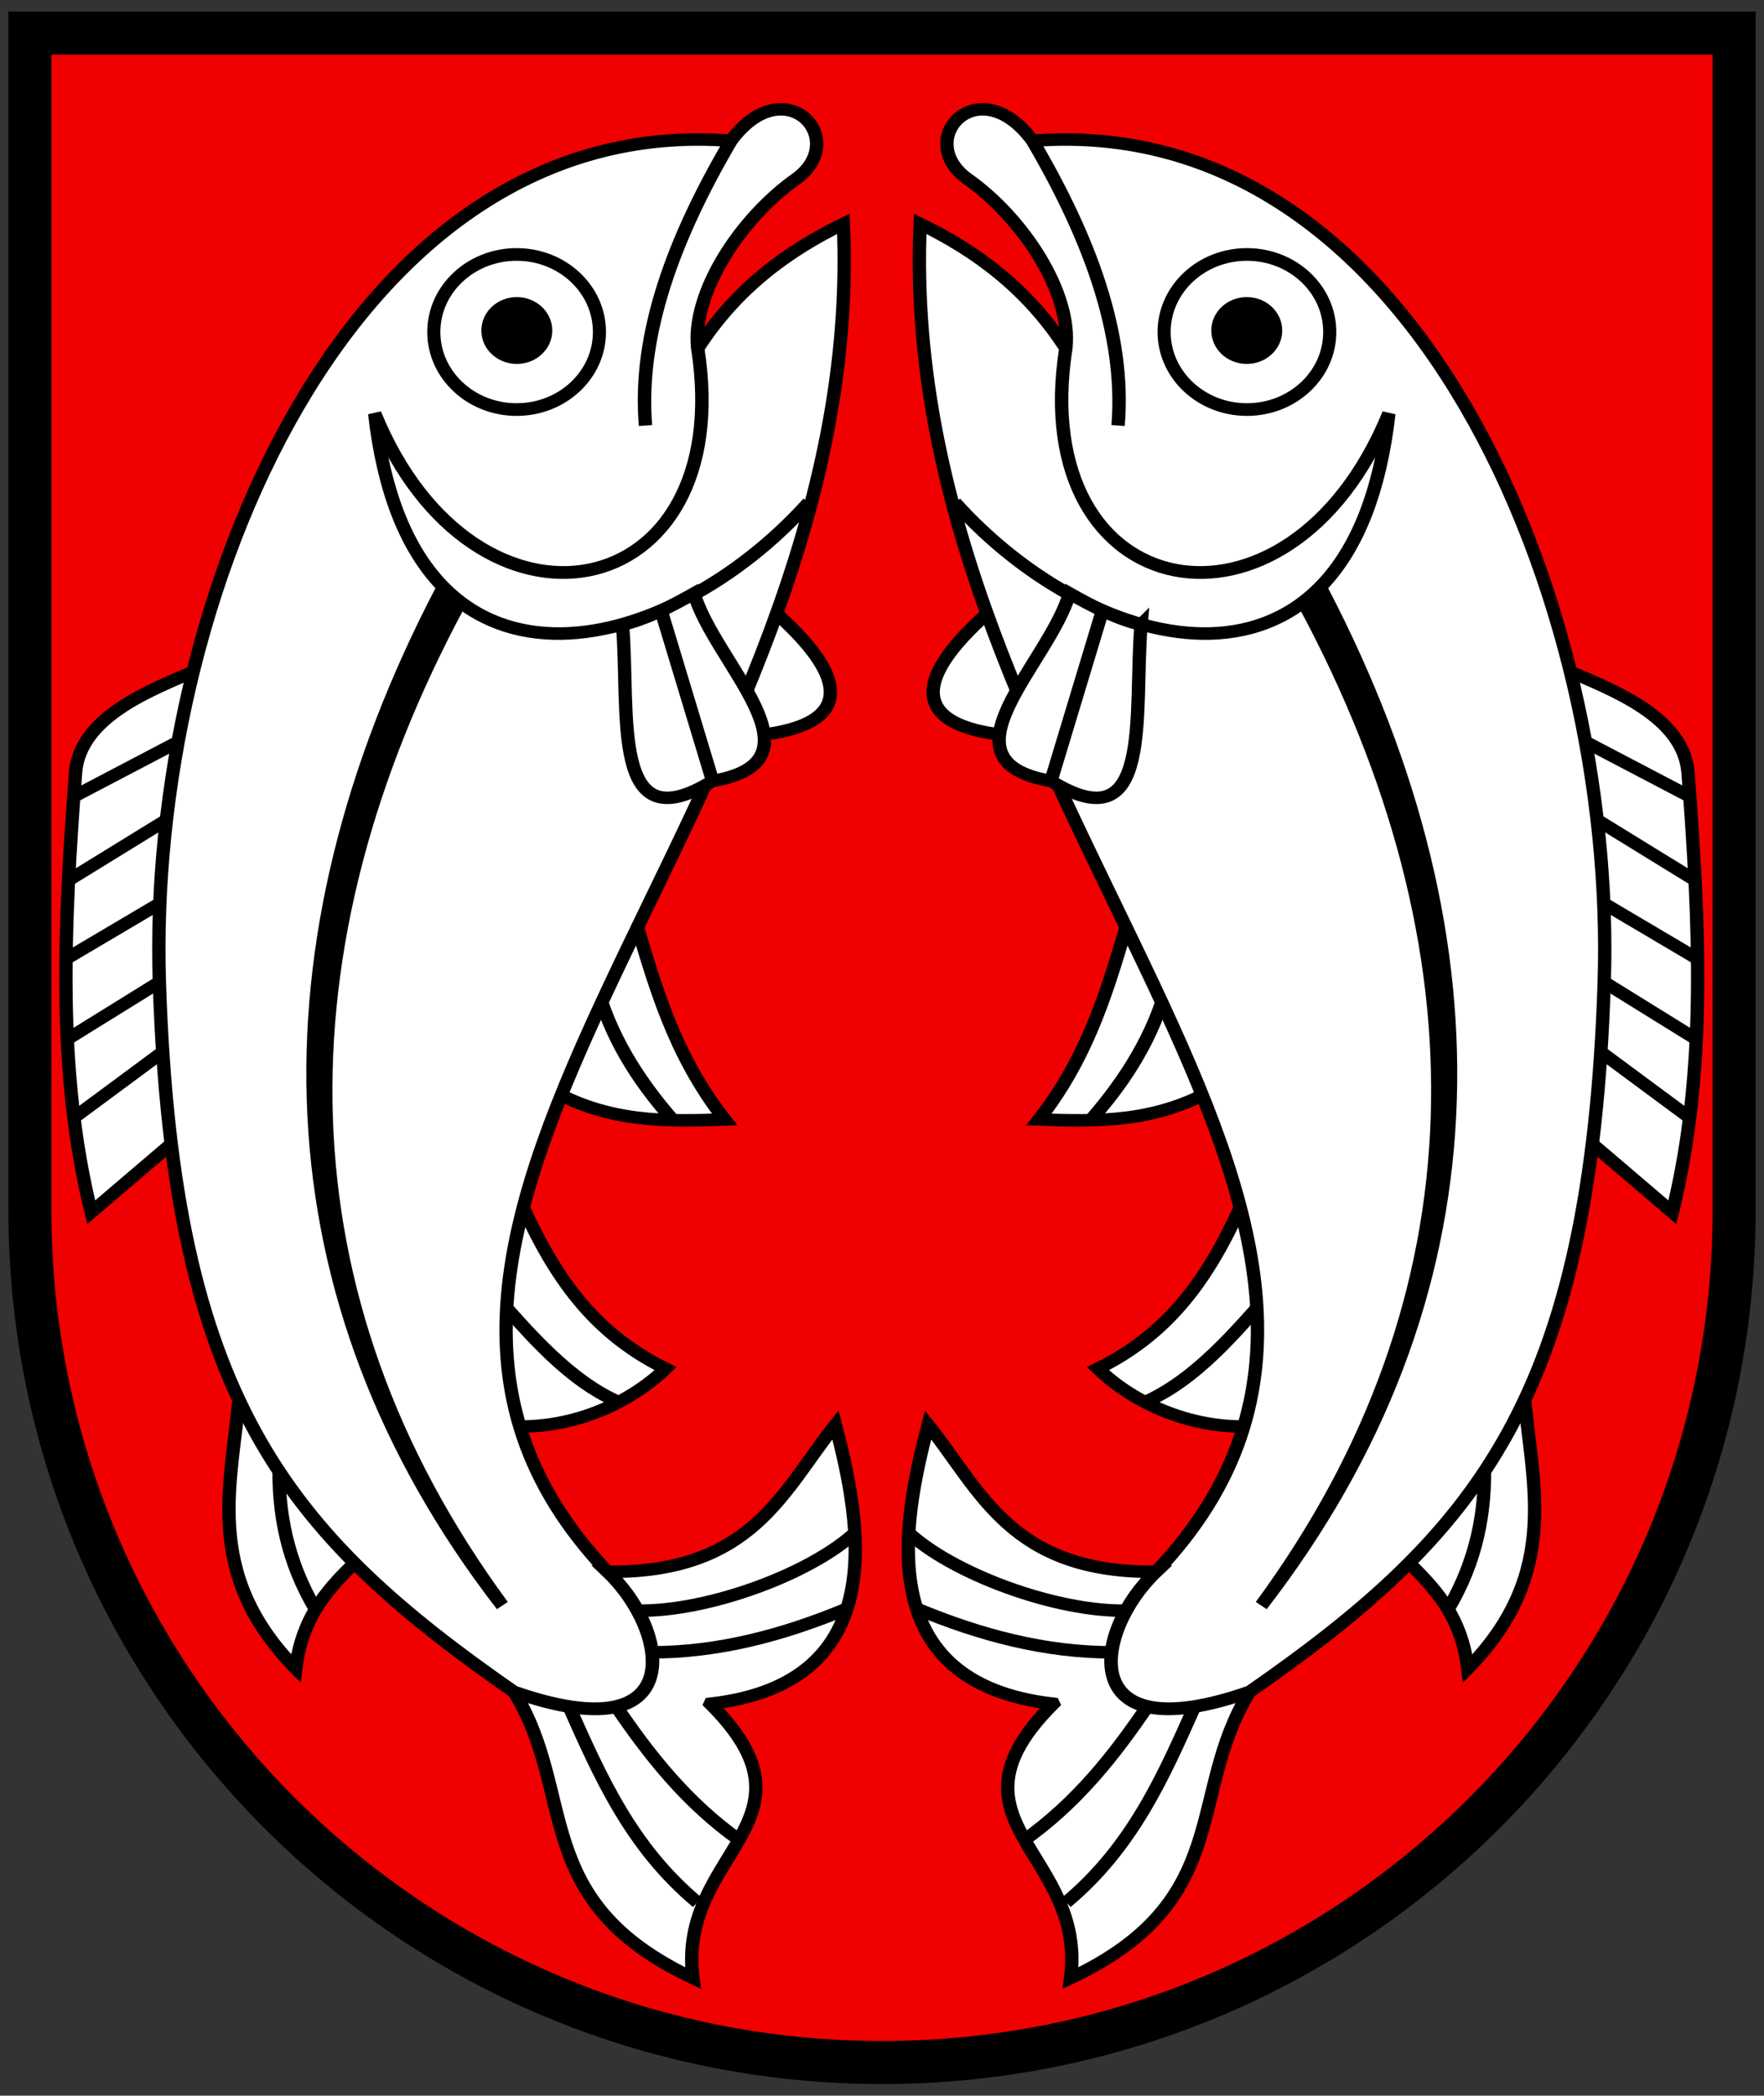 <svg width="410" height="487" xmlns="http://www.w3.org/2000/svg"><rect width="100%" height="100%" fill="#333333" stroke="none"/><g stroke-width="1.565"><path d="M6.951 7.698V291.33c0 102.798 88.667 186.132 198.051 186.132 109.384 0 198.051-83.334 198.051-186.132V7.698z" fill="#f00000"/><g transform="matrix(.66 0 0 .618 5.96 6.77)" stroke="#000"><g fill="#fff" fill-rule="evenodd" stroke-width="4.696"><path d="M263.33 218.74c40.692 38.24 11.761 47.458-18.398 47.402M214.1 332.78c7.295 26.192 13.928 52.472 32.051 77.221-20.472.741-40.95 1.351-62.149-11.722l17.003-39.029c4.556 18.902 14.036 35.567 26.771 50.751-12.502-15.331-22.169-32.074-26.771-50.751zM172.63 436.84c12.098 29.834 25.613 52.537 52.737 66.862-11.922 12.264-33.099 24.026-58.251 21.386l-2.575-50.034c12.367 15.004 26.603 33.341 44.698 41.424-17.95-8.316-32.388-26.642-44.698-41.424zM75.421 511.7c-2.486 34.417-13.736 68.348 19.714 104.76 2.302-20.293 12.101-30.892 22.757-41.786l-28.574-36.156c-.657 19.013 2.856 37.608 12.713 55.569-9.982-17.931-13.291-36.257-12.713-55.569zM60.734 240.88c-16.476 7.543-41.673 17.615-43.168 38.826-4.019 57.026-6.723 112.12 5.526 165.17l30.932-28.169-3.553-33.82-33.3 26.32 33.3-26.32-.269-26.59-35.004 23.163 35.004-23.163-.52-29.083-36.063 22.768 36.063-22.768 2.368-31.452-36.458 23.952 36.458-23.952 2.369-28.169-36.458 20.4 36.458-20.4z"/><path d="M241.13 629.7c64.427-7.818 53.001-68.226 44.053-104.85-18.609 24.788-29.223 55.832-80.291 55.217 21.978 22.318 29.183 68.552-32.889 45.169 62.101 23.161 55.02-23.306 32.889-45.169-117.11-131.77 92.144-288.59 83.082-506.86-19.591 10.148-37.742 24.355-51.287 46.844 14.357 97.364-78.44 116.55-113.76 24.516 12.412 117.42 103.92 91.885 152.79 33.47-49.025 58.283-140.33 84.172-152.79-33.47 35.108 92.1 127.95 73.126 113.76-24.516-2.257-20.767 15.061-49.182 35.144-64.126 18.375-15.027-4.678-41.127-23.444-13.932-20.271 36.842-32.841 72.813-30.098 107.06-2.587-34.146 9.958-70.364 30.098-107.06-134-11.156-205.72 172.36-201.29 316.7 4.788 155.9 44.278 206.73 124.9 266.55 22.266 38.449 5.178 78.527 63.009 107.62-5.732-47.29 47.823-58.709 6.118-103.15z"/></g><ellipse transform="matrix(4.986 0 0 5.152 -3096 -2965.3)" cx="655.63" cy="597.56" rx="2.042" ry="1.976" fill-rule="evenodd" stroke-width=".927"/><ellipse transform="matrix(14.282 0 0 14.758 -9190.8 -8704.9)" cx="655.63" cy="597.56" rx="2.042" ry="1.976" fill="none" stroke-width=".323"/><path d="M146.42 211.24c-64.864 133.17-61.865 266.49 21.438 381.52-80.071-116.31-80.164-247.51-15.362-376.37z" fill-rule="evenodd" stroke-width="4.696"/><path d="M210.19 223.98c2.665 33.475-4.597 82.685 31.731 58.735l-18.388-65.002 18.388 65.002c41.202-7.458.792-43.888-6.546-70.528-7.865 4.727-15.857 9.263-25.185 11.793z" fill="#fff" fill-rule="evenodd" stroke-width="4.696"/><g fill="none" stroke-width="4.696"><path d="M236.55 704.38c-23.337-20.79-34.211-47.292-45.235-73.726M251.54 681.12c-18.714-14.121-31.928-32.05-43.864-50.864M220.39 610.36c23.475.017 46.274-6.396 68.699-16.359M292.73 564.73c-15.455 15.833-52.474 30.581-77.673 29.955"/></g><g fill="#fff" fill-rule="evenodd" stroke-width="4.696"><path d="M339.67 218.74c-40.692 38.24-11.761 47.458 18.398 47.402M388.9 332.78c-7.295 26.192-13.928 52.472-32.051 77.221 20.472.741 40.95 1.351 62.149-11.722l-17.003-39.029c-4.556 18.902-14.036 35.567-26.771 50.751 12.502-15.331 22.169-32.074 26.771-50.751zM430.37 436.84c-12.098 29.834-25.613 52.537-52.737 66.862 11.922 12.264 33.099 24.026 58.251 21.386l2.575-50.034c-12.367 15.004-26.603 33.341-44.698 41.424 17.95-8.316 32.388-26.642 44.698-41.424zM527.58 511.7c2.486 34.417 13.736 68.348-19.714 104.76-2.302-20.293-12.101-30.892-22.757-41.786l28.574-36.156c.657 19.013-2.856 37.608-12.713 55.569 9.982-17.931 13.291-36.257 12.713-55.569zM542.27 240.88c16.476 7.543 41.673 17.615 43.168 38.826 4.019 57.026 6.723 112.12-5.526 165.17l-30.932-28.169 3.552-33.82 33.3 26.32-33.3-26.32.27-26.59 35.004 23.163-35.004-23.163.52-29.083 36.063 22.768-36.063-22.768-2.368-31.452 36.458 23.952-36.458-23.952-2.369-28.169 36.458 20.4-36.458-20.4z"/><path d="M361.87 629.7c-64.427-7.818-53.001-68.226-44.053-104.85 18.609 24.788 29.223 55.832 80.291 55.217-21.978 22.318-29.183 68.552 32.889 45.169-62.101 23.161-55.02-23.306-32.889-45.169 117.11-131.77-92.144-288.59-83.082-506.86 19.591 10.148 37.742 24.355 51.287 46.844-14.357 97.364 78.44 116.55 113.76 24.516-12.412 117.42-103.92 91.885-152.79 33.47 49.025 58.283 140.33 84.172 152.79-33.47-35.108 92.1-127.95 73.126-113.76-24.516 2.257-20.767-15.061-49.182-35.144-64.126-18.375-15.027 4.678-41.127 23.444-13.932 20.271 36.842 32.841 72.813 30.098 107.06 2.587-34.146-9.958-70.364-30.098-107.06 134-11.156 205.72 172.36 201.29 316.7-4.788 155.9-44.278 206.73-124.9 266.55-22.266 38.449-5.178 78.527-63.009 107.62 5.732-47.29-47.823-58.709-6.118-103.15z"/></g><ellipse transform="matrix(-4.986 0 0 5.152 3699 -2965.3)" cx="655.63" cy="597.56" rx="2.042" ry="1.976" fill-rule="evenodd" stroke-width=".927"/><ellipse transform="matrix(-14.282 0 0 14.758 9793.8 -8704.9)" cx="655.63" cy="597.56" rx="2.042" ry="1.976" fill="none" stroke-width=".323"/><path d="M456.58 211.24c64.864 133.17 61.865 266.49-21.438 381.52 80.071-116.31 80.164-247.51 15.362-376.37z" fill-rule="evenodd" stroke-width="4.696"/><path d="M392.81 223.98c-2.665 33.475 4.597 82.685-31.731 58.735l18.388-65.002-18.388 65.002c-41.202-7.458-.792-43.888 6.546-70.528 7.864 4.727 15.856 9.263 25.184 11.793z" fill="#fff" fill-rule="evenodd" stroke-width="4.696"/><g fill="none" stroke-width="4.696"><path d="M366.45 704.38c23.337-20.79 34.211-47.292 45.235-73.726M351.46 681.12c18.714-14.121 31.928-32.05 43.864-50.864M382.61 610.36c-23.475.017-46.274-6.396-68.699-16.359M310.27 564.73c15.455 15.833 52.474 30.581 77.673 29.955"/></g></g></g><path d="M6.951 7.698v273.55c0 109.38 88.67 198.05 198.05 198.05s198.05-88.669 198.05-198.05V7.698z" fill="none" stroke="#000" stroke-width="10"/></svg>